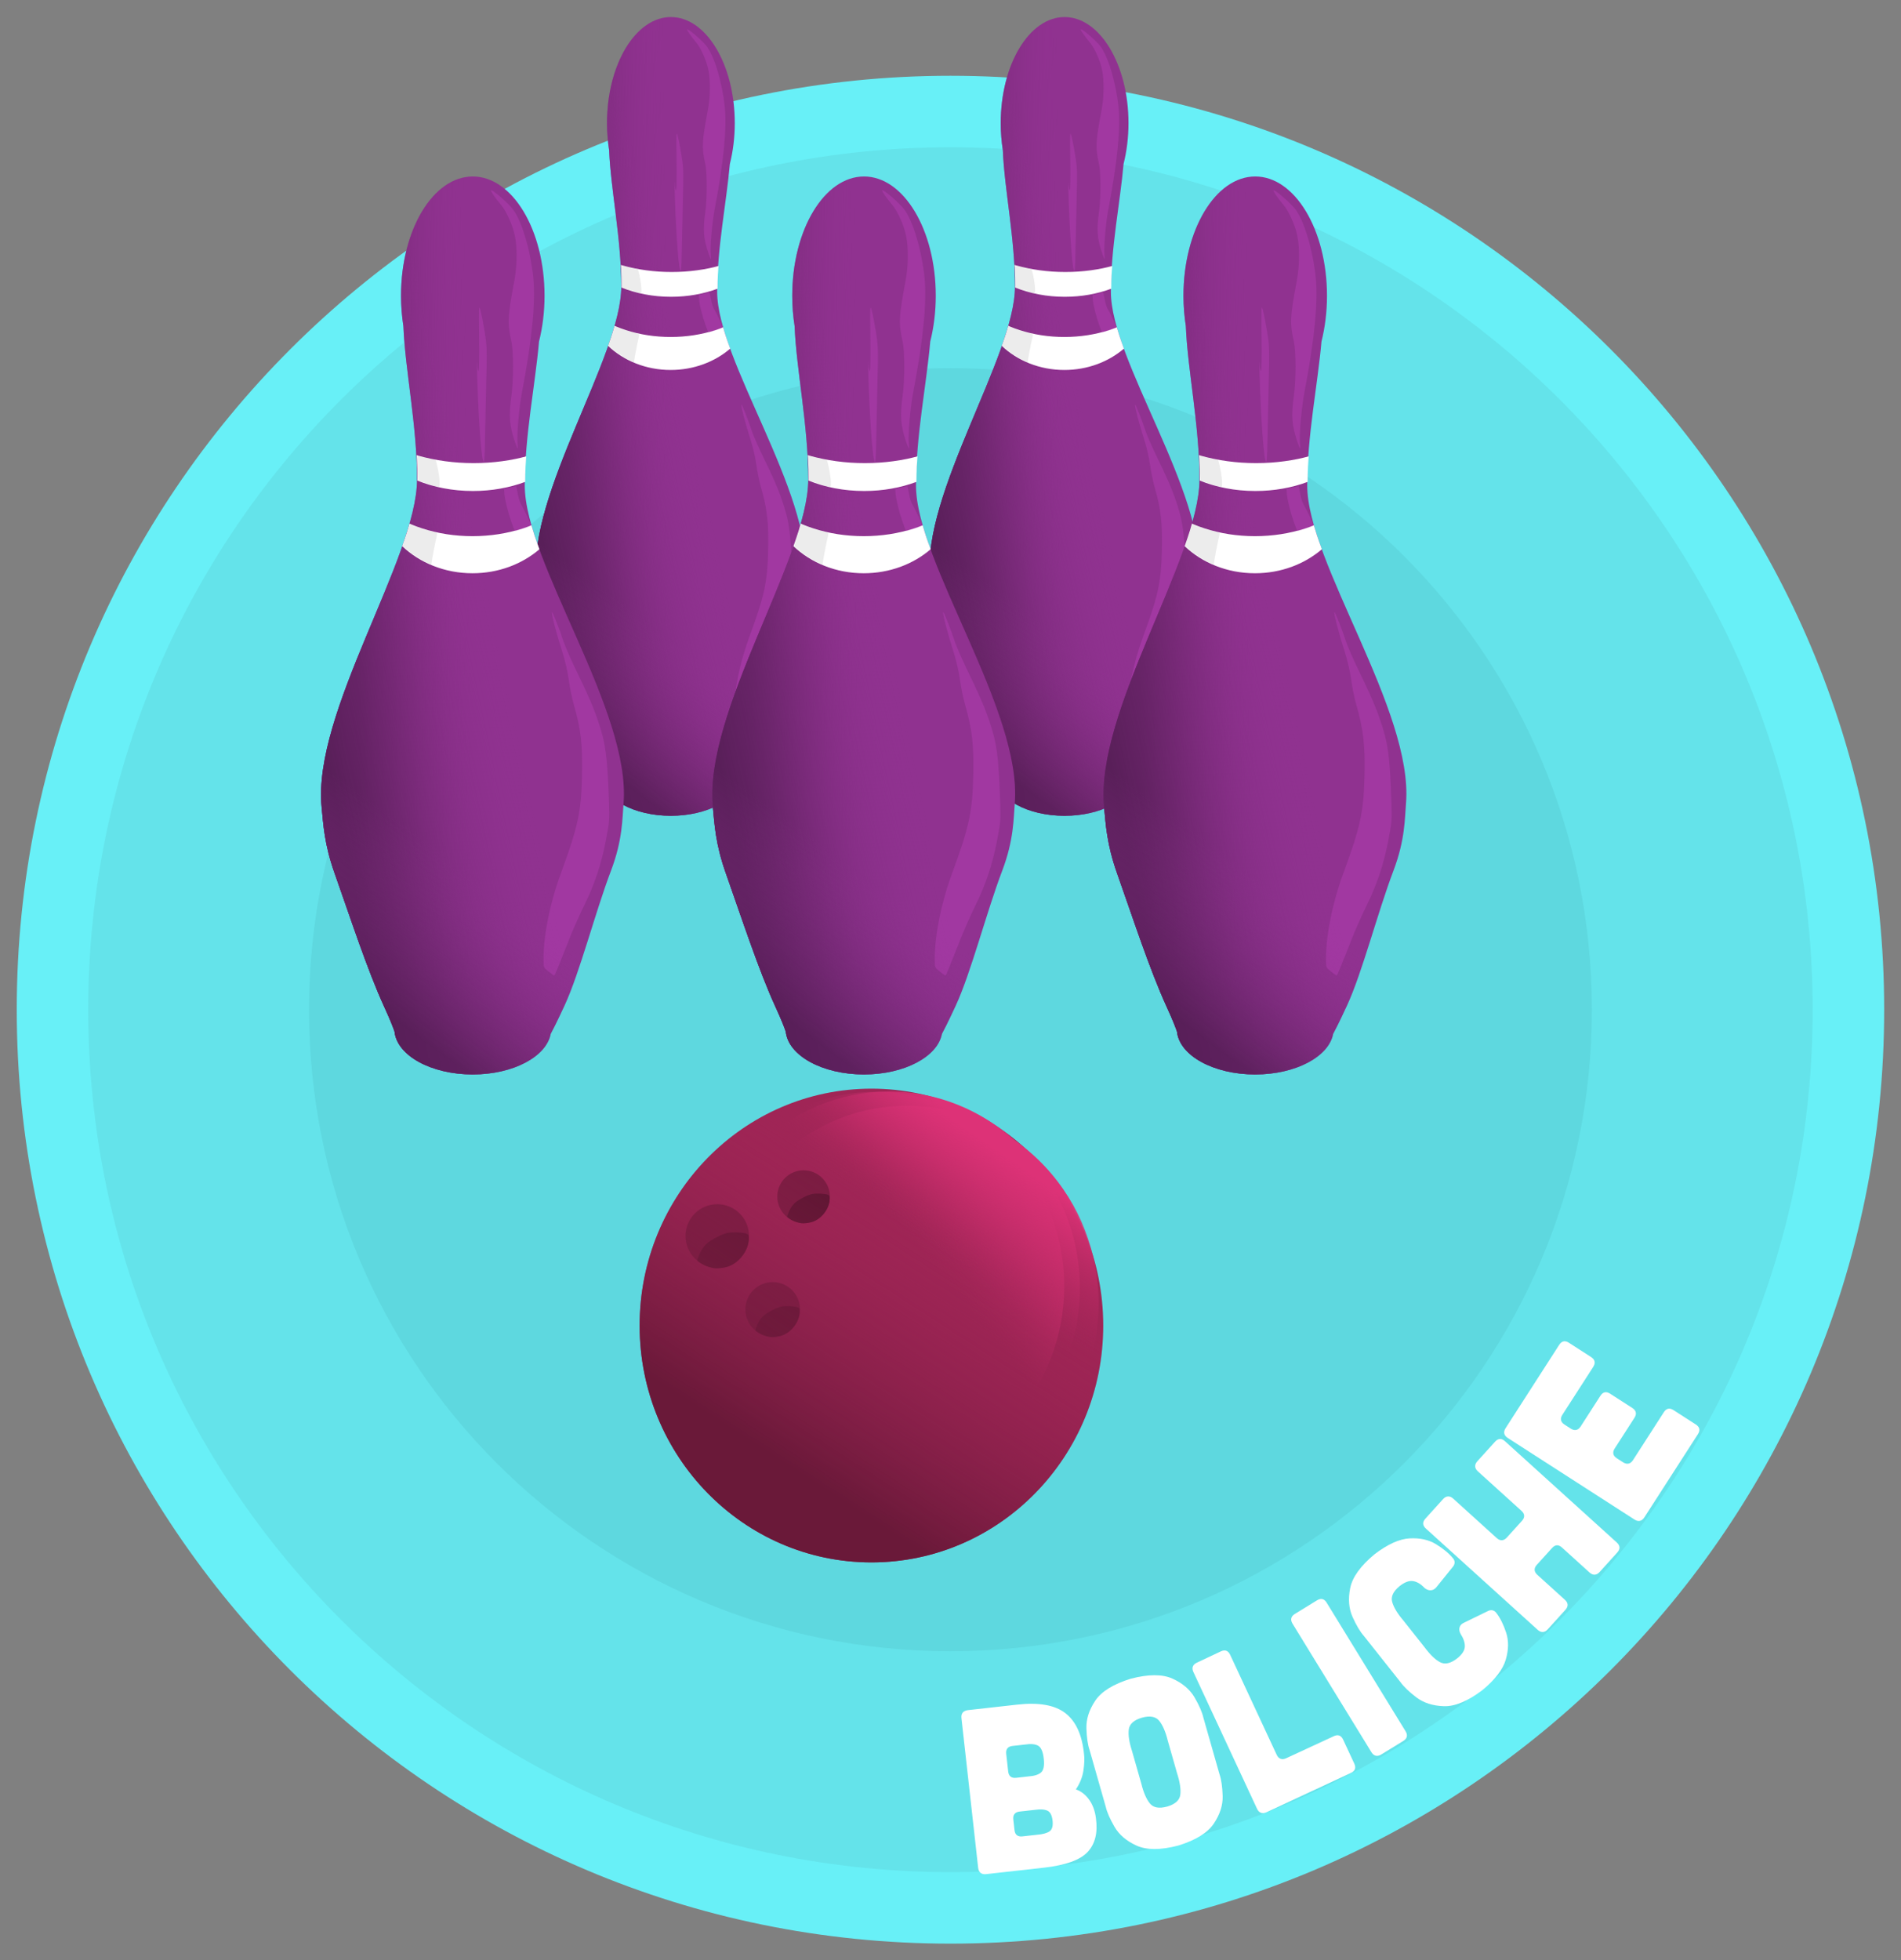 <?xml version="1.0" encoding="UTF-8" standalone="no"?>
<!-- Created with Inkscape (http://www.inkscape.org/) -->
<svg
    xmlns:inkscape="http://www.inkscape.org/namespaces/inkscape"
    xmlns:rdf="http://www.w3.org/1999/02/22-rdf-syntax-ns#"
    xmlns="http://www.w3.org/2000/svg"
    xmlns:sodipodi="http://sodipodi.sourceforge.net/DTD/sodipodi-0.dtd"
    xmlns:cc="http://creativecommons.org/ns#"
    xmlns:xlink="http://www.w3.org/1999/xlink"
    xmlns:dc="http://purl.org/dc/elements/1.1/"
    xmlns:svg="http://www.w3.org/2000/svg"
    xmlns:ns1="http://sozi.baierouge.fr"
    id="svg2"
    sodipodi:docname="boliche.svg"
    viewBox="0 0 1129.3 1164.3"
    version="1.1"
    inkscape:version="0.48.1 "
  >
  <rect x="0" y="0" width="1129.3" height="1164.3" fill="#808080" stroke="none"/>
  <defs
      id="defs4"
    >
    <linearGradient
        id="linearGradient4586"
        y2="892.22"
        gradientUnits="userSpaceOnUse"
        x2="1891.1"
        gradientTransform="translate(-1050.3 -149.8)"
        y1="894.33"
        x1="1700.5"
        inkscape:collect="always"
      >
      <stop
          id="stop4397"
          style="stop-color:#632263;stop-opacity:.891"
          offset="0"
      />
      <stop
          id="stop4399"
          style="stop-color:#903290;stop-opacity:0"
          offset="1"
      />
    </linearGradient
    >
    <linearGradient
        id="linearGradient4588"
        y2="858.27"
        gradientUnits="userSpaceOnUse"
        x2="2026.9"
        gradientTransform="translate(-1050.3 -149.8)"
        y1="928.53"
        x1="1707"
        inkscape:collect="always"
      >
      <stop
          id="stop4397-4"
          style="stop-color:#591f59"
          offset="0"
      />
      <stop
          id="stop4399-4"
          style="stop-color:#903290;stop-opacity:0"
          offset="1"
      />
    </linearGradient
    >
    <linearGradient
        id="linearGradient4590"
        y2="864.94"
        gradientUnits="userSpaceOnUse"
        x2="1946.5"
        gradientTransform="translate(-1050.3 -149.8)"
        y1="1088"
        x1="1790.4"
        inkscape:collect="always"
      >
      <stop
          id="stop4397-4-2"
          style="stop-color:#561e56;stop-opacity:.774"
          offset="0"
      />
      <stop
          id="stop4399-4-6"
          style="stop-color:#903290;stop-opacity:0"
          offset="1"
      />
    </linearGradient
    >
    <linearGradient
        id="linearGradient4654"
        y2="259.48"
        gradientUnits="userSpaceOnUse"
        x2="469.21"
        y1="500.95"
        x1="313.25"
        inkscape:collect="always"
      >
      <stop
          id="stop3967"
          style="stop-color:#6a1939"
          offset="0"
      />
      <stop
          id="stop3969"
          style="stop-color:#a02556;stop-opacity:0"
          offset="1"
      />
    </linearGradient
    >
    <linearGradient
        id="linearGradient4656"
        y2="326.22"
        gradientUnits="userSpaceOnUse"
        x2="513.17"
        y1="383.29"
        x1="508.41"
        inkscape:collect="always"
      >
      <stop
          id="stop3979"
          style="stop-color:#dd3277"
          offset="0"
      />
      <stop
          id="stop3981"
          style="stop-color:#ab275c;stop-opacity:0"
          offset="1"
      />
    </linearGradient
    >
  </defs
  >
  <sodipodi:namedview
      id="base"
      bordercolor="#666666"
      inkscape:pageshadow="2"
      inkscape:window-y="-4"
      fit-margin-left="10"
      pagecolor="#cfcfcf"
      inkscape:window-height="968"
      inkscape:window-maximized="1"
      inkscape:zoom="0.35"
      inkscape:window-x="-4"
      showgrid="false"
      borderopacity="1.0"
      inkscape:current-layer="layer1"
      inkscape:cx="690.85188"
      inkscape:cy="577.70981"
      fit-margin-top="10"
      fit-margin-right="10"
      fit-margin-bottom="10"
      inkscape:window-width="1280"
      inkscape:pageopacity="1"
      inkscape:document-units="px"
  />
  <g
      id="layer1"
      inkscape:label="Capa 1"
      inkscape:groupmode="layer"
      transform="translate(125.91 -35.4)"
    >
    <g
        id="g5216"
      >
      <path
          id="path5126"
          sodipodi:rx="624.6391"
          sodipodi:ry="624.6391"
          style="fill:#68f0f7"
          sodipodi:type="arc"
          d="m560.9-84.693c0 344.98-279.66 624.64-624.64 624.64s-624.64-279.66-624.64-624.64 279.66-624.64 624.64-624.64 624.64 279.66 624.64 624.64z"
          transform="matrix(.888 0 0 .888 495.32 710.29)"
          sodipodi:cy="-84.692543"
          sodipodi:cx="-63.740582"
      />
      <path
          id="path5126-0"
          sodipodi:rx="624.6391"
          sodipodi:ry="624.6391"
          style="fill:#64e3ea"
          sodipodi:type="arc"
          d="m560.9-84.693c0 344.98-279.66 624.64-624.64 624.64s-624.64-279.66-624.64-624.64 279.66-624.64 624.64-624.64 624.64 279.66 624.64 624.64z"
          transform="matrix(.82 0 0 .82 490.98 704.53)"
          sodipodi:cy="-84.692543"
          sodipodi:cx="-63.740582"
      />
      <path
          id="path5126-0-9"
          sodipodi:rx="624.6391"
          sodipodi:ry="624.6391"
          style="fill:#5ed8df"
          sodipodi:type="arc"
          d="m560.9-84.693c0 344.98-279.66 624.64-624.64 624.64s-624.64-279.66-624.64-624.64 279.66-624.64 624.64-624.64 624.64 279.66 624.64 624.64z"
          transform="matrix(.61 0 0 .61 477.59 686.74)"
          sodipodi:cy="-84.692543"
          sodipodi:cx="-63.740582"
      />
      <g
          id="g5050"
        >
        <g
            id="g4571-6-7"
            transform="matrix(.308 0 0 .322 246.92 196.35)"
          >
          <path
              id="path4142-6-1"
              d="m842.88-468.41c-68.04 0-123.19 87.584-123.19 195.62 0 17.256 1.421 33.968 4.062 49.906 2.904 71.52 23.438 162.17 23.438 251.31 0 129.24-179.96 382.19-163.81 538.09 2.907 28.076 4.408 59.941 22.125 107.81 27.08 73.171 56.508 159.35 84.969 218.75 11.004 22.966 15.898 35.249 18.094 41.531 4.222 39.198 62.725 70.281 134.31 70.281 69.335 0 126.42-29.147 133.78-66.594 2.583-4.551 9.82-17.696 23.813-46.562 26.35-54.362 52.533-152.73 79.719-221.12 20.14-50.669 19.433-85.976 21.531-110.12 13.228-152.21-169.59-395.44-169.59-522.28 0-81.305 18.098-165.6 24.5-235.78 6.084-23.163 9.469-48.555 9.469-75.219 0-108.04-55.179-195.62-123.22-195.62z"
              sodipodi:nodetypes="sscsssscscsssscss"
              style="fill:#903290"
              inkscape:connector-curvature="0"
          />
          <path
              id="path4142-0-8-1"
              d="m842.88-468.41c-68.04 0-123.19 87.584-123.19 195.62 0 17.256 1.421 33.968 4.062 49.906 2.904 71.52 23.438 162.17 23.438 251.31 0 129.24-179.96 382.19-163.81 538.09 2.907 28.076 4.408 59.941 22.125 107.81 27.08 73.171 56.508 159.35 84.969 218.75 11.004 22.966 15.898 35.249 18.094 41.531 4.222 39.198 62.725 70.281 134.31 70.281 69.335 0 126.42-29.147 133.78-66.594 2.583-4.551 9.82-17.696 23.813-46.562 26.35-54.362 52.533-152.73 79.719-221.12 20.14-50.669 19.433-85.976 21.531-110.12 13.228-152.21-169.59-395.44-169.59-522.28 0-81.305 18.098-165.6 24.5-235.78 6.084-23.163 9.469-48.555 9.469-75.219 0-108.04-55.179-195.62-123.22-195.62z"
              sodipodi:nodetypes="sscsssscscsssscss"
              style="fill:url(#linearGradient4586)"
              inkscape:connector-curvature="0"
          />
          <path
              id="path4142-0-3-6-4"
              d="m842.88-468.41c-68.04 0-123.19 87.584-123.19 195.62 0 17.256 1.421 33.968 4.062 49.906 2.904 71.52 23.438 162.17 23.438 251.31 0 129.24-179.96 382.19-163.81 538.09 2.907 28.076 4.408 59.941 22.125 107.81 27.08 73.171 56.508 159.35 84.969 218.75 11.004 22.966 15.898 35.249 18.094 41.531 4.222 39.198 62.725 70.281 134.31 70.281 69.335 0 126.42-29.147 133.78-66.594 2.583-4.551 9.82-17.696 23.813-46.562 26.35-54.362 52.533-152.73 79.719-221.12 20.14-50.669 19.433-85.976 21.531-110.12 13.228-152.21-169.59-395.44-169.59-522.28 0-81.305 18.098-165.6 24.5-235.78 6.084-23.163 9.469-48.555 9.469-75.219 0-108.04-55.179-195.62-123.22-195.62z"
              sodipodi:nodetypes="sscsssscscsssscss"
              style="fill:url(#linearGradient4588)"
              inkscape:connector-curvature="0"
          />
          <path
              id="path4142-0-3-0-34-3"
              d="m842.88-468.41c-68.04 0-123.19 87.584-123.19 195.62 0 17.256 1.421 33.968 4.062 49.906 2.904 71.52 23.438 162.17 23.438 251.31 0 129.24-179.96 382.19-163.81 538.09 2.907 28.076 4.408 59.941 22.125 107.81 27.08 73.171 56.508 159.35 84.969 218.75 11.004 22.966 15.898 35.249 18.094 41.531 4.222 39.198 62.725 70.281 134.31 70.281 69.335 0 126.42-29.147 133.78-66.594 2.583-4.551 9.82-17.696 23.813-46.562 26.35-54.362 52.533-152.73 79.719-221.12 20.14-50.669 19.433-85.975 21.531-110.12 13.228-152.21-169.59-395.44-169.59-522.28 0-81.305 18.098-165.6 24.5-235.78 6.084-23.163 9.469-48.555 9.469-75.219 0-108.04-55.179-195.62-123.22-195.62z"
              sodipodi:nodetypes="sscsssscscsssscss"
              style="fill:url(#linearGradient4590)"
              inkscape:connector-curvature="0"
          />
          <g
              id="g4437-9-5"
              transform="translate(-489.74 -230)"
            >
            <path
                id="path4229-1-7"
                style="fill:#ffffff"
                inkscape:connector-curvature="0"
                d="m1224 331.12c-1.146 3.839-2.292 7.662-3.562 11.594-2.662 8.237-5.793 16.831-8.938 25.438 30.125 27.278 72.962 44.406 120.62 44.406 44.696 0 85.183-15.015 114.91-39.375-2.913-7.661-5.882-15.355-8.375-22.719-1.726-5.1-3.348-10.12-4.844-15.062-0.167-0.553-0.304-1.075-0.469-1.625-4.986 1.866-9.996 3.718-15.187 5.312-6.611 2.03-13.36 3.843-20.281 5.406-6.921 1.563-13.993 2.9-21.188 3.969-7.194 1.069-14.507 1.858-21.938 2.406-7.43 0.548-14.996 0.844-22.625 0.844-7.629 0-15.164-0.296-22.594-0.844-7.43-0.548-14.744-1.337-21.938-2.406-7.194-1.069-14.266-2.406-21.187-3.969s-13.702-3.376-20.313-5.406c-6.611-2.03-13.049-4.279-19.312-6.75-0.955-0.377-1.835-0.832-2.781-1.219z"
            />
            <path
                id="path4275-5-0"
                style="fill:#ffffff"
                inkscape:connector-curvature="0"
                d="m1236.2 218.81c0.121 2.057 0.333 4.098 0.438 6.156 0.567 11.15 0.875 22.325 0.875 33.469 0 0.668-0.084 1.388-0.094 2.062 27.798 10.817 60.453 17.094 95.5 17.094 32.622 0 63.18-5.467 89.687-14.938 0.083-8.328 0.21-16.667 0.625-25.031 0.279-5.611 0.783-11.23 1.188-16.844-5.867 1.483-11.764 2.928-17.844 4.125-7.636 1.504-15.407 2.784-23.344 3.812-7.937 1.028-16.021 1.817-24.219 2.344-8.197 0.527-16.52 0.781-24.938 0.781-8.417 0-16.74-0.254-24.938-0.781-8.197-0.527-16.282-1.315-24.219-2.344-7.937-1.028-15.708-2.309-23.344-3.812-7.636-1.504-15.113-3.234-22.406-5.188-1.016-0.272-1.96-0.626-2.969-0.906z"
            />
          </g
          >
          <path
              id="path4547-4-1"
              d="m972.94 835.91c-8.345-6.329-8.505-6.682-8.586-18.863-0.265-39.94 10.989-93.563 29.923-142.58 28.708-74.325 34.679-100.25 36.101-156.75 1.353-53.73-1.587-78.339-14.495-121.34-2.792-9.3-6.518-27.028-8.282-39.396-1.992-13.967-6.563-32.439-12.066-48.751-9.301-27.574-17.736-58.773-16.714-61.82 0.669-1.992 13.032 27.954 20.555 49.787 2.663 7.729 13.639 31.326 24.39 52.438 22.369 43.925 32.421 67.842 41.181 97.985 6.725 23.141 9.602 49.996 11.685 109.1 1.12 31.769 0.879 34.806-5.135 64.65-8.013 39.763-19.409 72.535-37.237 107.08-7.742 15.001-18.782 38.638-24.534 52.528-22.861 55.207-26.084 62.625-27.162 62.513-0.616-0.064-4.947-3.019-9.624-6.566z"
              style="opacity:.324;fill:#c444c4"
              inkscape:connector-curvature="0"
          />
          <path
              id="path4553-44-7"
              d="m915.47-32.266c-9.743-27.094-11.086-43.172-6.34-75.924 3.897-26.899 3.861-72.932-0.072-89.904-6.983-30.139-6.454-40.153 5.268-99.718 4.68-23.782 5.03-53.3 0.866-72.96-3.669-17.322-14.395-40.381-23.641-50.826-10.246-11.574-18.449-22.95-17.345-24.053 1.826-1.826 27.31 18.965 36.661 29.911 15.404 18.031 30.947 66.977 35.914 113.1 4.271 39.656-2.226 102.89-19.252 187.38-5.213 25.873-9.38 71.825-7.739 85.358 0.505 4.167 0.544 7.576 0.086 7.576-0.458 0-2.44-4.473-4.406-9.939z"
              style="opacity:.324;fill:#c444c4"
              inkscape:connector-curvature="0"
          />
          <path
              id="path4557-3-8"
              d="m860.29-3.063c-3.552-11.688-8.231-78.609-10.074-144.1-0.422-15.001-0.391-21.592 0.071-14.647 0.461 6.945 1.61 12.627 2.554 12.627 0.944 0 1.365-24.774 0.937-55.053-0.722-51.052-0.562-54.319 2.206-44.952 1.641 5.556 4.912 21.466 7.267 35.355 3.978 23.459 4.175 29.347 2.76 82.833-0.838 31.668-1.789 73.813-2.114 93.654-0.575 35.083-1.292 41.899-3.607 34.283z"
              style="opacity:.324;fill:#c444c4"
              inkscape:connector-curvature="0"
          />
          <path
              id="path4563-96-6"
              d="m914.64 112.64c-0.308-0.499-2.641-6.54-5.183-13.426-6.286-17.024-11.535-37.093-12.271-46.919l-0.61-8.136 10.32-2.304c5.676-1.267 10.465-2.152 10.642-1.965 0.178 0.186 1.076 4.377 1.996 9.313 2.229 11.956 4.047 17.115 8.584 24.361 3.34 5.335 15.197 28.962 15.197 30.283 0 0.837-7.116 3.556-16.162 6.175-4.723 1.367-9.344 2.719-10.269 3.005-0.925 0.286-1.935 0.112-2.243-0.387z"
              style="opacity:.324;fill:#c444c4"
              inkscape:connector-curvature="0"
          />
          <path
              id="path4567-74-5"
              d="m775.94 39.014c-3.056-0.806-10.409-3.064-16.341-5.018l-10.785-3.552-0.584-6.255c-0.321-3.44-0.695-12.628-0.832-20.419l-0.248-14.164 14.142 3.3c7.778 1.815 15.052 3.302 16.163 3.305 1.76 0.005 2.406 1.672 4.992 12.885 1.651 7.159 3.163 17.03 3.403 22.223 0.497 10.75 0.795 10.519-9.911 7.695z"
              style="opacity:.324;fill:#000000;fill-opacity:.237"
              inkscape:connector-curvature="0"
          />
          <path
              id="path4569-76-1"
              d="m760.79 163.34c-10.889-5.3-24.304-13.793-32.322-20.465-3.056-2.542-5.654-4.67-5.774-4.729-0.287-0.139 11.666-35.024 12.175-35.533 0.215-0.215 5.113 1.289 10.885 3.343 5.771 2.054 16.064 5.175 22.872 6.936 6.808 1.761 12.659 3.482 13.002 3.825s-0.323 4.167-1.48 8.498c-1.846 6.912-8.244 39.357-8.244 41.808 0 1.526-1.28 1.102-11.114-3.685z"
              style="opacity:.324;fill:#000000;fill-opacity:.237"
              inkscape:connector-curvature="0"
          />
        </g
        >
        <g
            id="g4571-6"
            transform="matrix(.308 0 0 .322 13.036 196.35)"
          >
          <path
              id="path4142-6"
              d="m842.88-468.41c-68.04 0-123.19 87.584-123.19 195.62 0 17.256 1.421 33.968 4.062 49.906 2.904 71.52 23.438 162.17 23.438 251.31 0 129.24-179.96 382.19-163.81 538.09 2.907 28.076 4.408 59.941 22.125 107.81 27.08 73.171 56.508 159.35 84.969 218.75 11.004 22.966 15.898 35.249 18.094 41.531 4.222 39.198 62.725 70.281 134.31 70.281 69.335 0 126.42-29.147 133.78-66.594 2.583-4.551 9.82-17.696 23.813-46.562 26.35-54.362 52.533-152.73 79.719-221.12 20.14-50.669 19.433-85.976 21.531-110.12 13.228-152.21-169.59-395.44-169.59-522.28 0-81.305 18.098-165.6 24.5-235.78 6.084-23.163 9.469-48.555 9.469-75.219 0-108.04-55.179-195.62-123.22-195.62z"
              sodipodi:nodetypes="sscsssscscsssscss"
              style="fill:#903290"
              inkscape:connector-curvature="0"
          />
          <path
              id="path4142-0-8"
              d="m842.88-468.41c-68.04 0-123.19 87.584-123.19 195.62 0 17.256 1.421 33.968 4.062 49.906 2.904 71.52 23.438 162.17 23.438 251.31 0 129.24-179.96 382.19-163.81 538.09 2.907 28.076 4.408 59.941 22.125 107.81 27.08 73.171 56.508 159.35 84.969 218.75 11.004 22.966 15.898 35.249 18.094 41.531 4.222 39.198 62.725 70.281 134.31 70.281 69.335 0 126.42-29.147 133.78-66.594 2.583-4.551 9.82-17.696 23.813-46.562 26.35-54.362 52.533-152.73 79.719-221.12 20.14-50.669 19.433-85.976 21.531-110.12 13.228-152.21-169.59-395.44-169.59-522.28 0-81.305 18.098-165.6 24.5-235.78 6.084-23.163 9.469-48.555 9.469-75.219 0-108.04-55.179-195.62-123.22-195.62z"
              sodipodi:nodetypes="sscsssscscsssscss"
              style="fill:url(#linearGradient4586)"
              inkscape:connector-curvature="0"
          />
          <path
              id="path4142-0-3-6"
              d="m842.88-468.41c-68.04 0-123.19 87.584-123.19 195.62 0 17.256 1.421 33.968 4.062 49.906 2.904 71.52 23.438 162.17 23.438 251.31 0 129.24-179.96 382.19-163.81 538.09 2.907 28.076 4.408 59.941 22.125 107.81 27.08 73.171 56.508 159.35 84.969 218.75 11.004 22.966 15.898 35.249 18.094 41.531 4.222 39.198 62.725 70.281 134.31 70.281 69.335 0 126.42-29.147 133.78-66.594 2.583-4.551 9.82-17.696 23.813-46.562 26.35-54.362 52.533-152.73 79.719-221.12 20.14-50.669 19.433-85.976 21.531-110.12 13.228-152.21-169.59-395.44-169.59-522.28 0-81.305 18.098-165.6 24.5-235.78 6.084-23.163 9.469-48.555 9.469-75.219 0-108.04-55.179-195.62-123.22-195.62z"
              sodipodi:nodetypes="sscsssscscsssscss"
              style="fill:url(#linearGradient4588)"
              inkscape:connector-curvature="0"
          />
          <path
              id="path4142-0-3-0-34"
              d="m842.88-468.41c-68.04 0-123.19 87.584-123.19 195.62 0 17.256 1.421 33.968 4.062 49.906 2.904 71.52 23.438 162.17 23.438 251.31 0 129.24-179.96 382.19-163.81 538.09 2.907 28.076 4.408 59.941 22.125 107.81 27.08 73.171 56.508 159.35 84.969 218.75 11.004 22.966 15.898 35.249 18.094 41.531 4.222 39.198 62.725 70.281 134.31 70.281 69.335 0 126.42-29.147 133.78-66.594 2.583-4.551 9.82-17.696 23.813-46.562 26.35-54.362 52.533-152.73 79.719-221.12 20.14-50.669 19.433-85.975 21.531-110.12 13.228-152.21-169.59-395.44-169.59-522.28 0-81.305 18.098-165.6 24.5-235.78 6.084-23.163 9.469-48.555 9.469-75.219 0-108.04-55.179-195.62-123.22-195.62z"
              sodipodi:nodetypes="sscsssscscsssscss"
              style="fill:url(#linearGradient4590)"
              inkscape:connector-curvature="0"
          />
          <g
              id="g4437-9"
              transform="translate(-489.74 -230)"
            >
            <path
                id="path4229-1"
                style="fill:#ffffff"
                inkscape:connector-curvature="0"
                d="m1224 331.12c-1.146 3.839-2.292 7.662-3.562 11.594-2.662 8.237-5.793 16.831-8.938 25.438 30.125 27.278 72.962 44.406 120.62 44.406 44.696 0 85.183-15.015 114.91-39.375-2.913-7.661-5.882-15.355-8.375-22.719-1.726-5.1-3.348-10.12-4.844-15.062-0.167-0.553-0.304-1.075-0.469-1.625-4.986 1.866-9.996 3.718-15.187 5.312-6.611 2.03-13.36 3.843-20.281 5.406-6.921 1.563-13.993 2.9-21.188 3.969-7.194 1.069-14.507 1.858-21.938 2.406-7.43 0.548-14.996 0.844-22.625 0.844-7.629 0-15.164-0.296-22.594-0.844-7.43-0.548-14.744-1.337-21.938-2.406-7.194-1.069-14.266-2.406-21.187-3.969s-13.702-3.376-20.313-5.406c-6.611-2.03-13.049-4.279-19.312-6.75-0.955-0.377-1.835-0.832-2.781-1.219z"
            />
            <path
                id="path4275-5"
                style="fill:#ffffff"
                inkscape:connector-curvature="0"
                d="m1236.2 218.81c0.121 2.057 0.333 4.098 0.438 6.156 0.567 11.15 0.875 22.325 0.875 33.469 0 0.668-0.084 1.388-0.094 2.062 27.798 10.817 60.453 17.094 95.5 17.094 32.622 0 63.18-5.467 89.687-14.938 0.083-8.328 0.21-16.667 0.625-25.031 0.279-5.611 0.783-11.23 1.188-16.844-5.867 1.483-11.764 2.928-17.844 4.125-7.636 1.504-15.407 2.784-23.344 3.812-7.937 1.028-16.021 1.817-24.219 2.344-8.197 0.527-16.52 0.781-24.938 0.781-8.417 0-16.74-0.254-24.938-0.781-8.197-0.527-16.282-1.315-24.219-2.344-7.937-1.028-15.708-2.309-23.344-3.812-7.636-1.504-15.113-3.234-22.406-5.188-1.016-0.272-1.96-0.626-2.969-0.906z"
            />
          </g
          >
          <path
              id="path4547-4"
              d="m972.94 835.91c-8.345-6.329-8.505-6.682-8.586-18.863-0.265-39.94 10.989-93.563 29.923-142.58 28.708-74.325 34.679-100.25 36.101-156.75 1.353-53.73-1.587-78.339-14.495-121.34-2.792-9.3-6.518-27.028-8.282-39.396-1.992-13.967-6.563-32.439-12.066-48.751-9.301-27.574-17.736-58.773-16.714-61.82 0.669-1.992 13.032 27.954 20.555 49.787 2.663 7.729 13.639 31.326 24.39 52.438 22.369 43.925 32.421 67.842 41.181 97.985 6.725 23.141 9.602 49.996 11.685 109.1 1.12 31.769 0.879 34.806-5.135 64.65-8.013 39.763-19.409 72.535-37.237 107.08-7.742 15.001-18.782 38.638-24.534 52.528-22.861 55.207-26.084 62.625-27.162 62.513-0.616-0.064-4.947-3.019-9.624-6.566z"
              style="opacity:.324;fill:#c444c4"
              inkscape:connector-curvature="0"
          />
          <path
              id="path4553-44"
              d="m915.47-32.266c-9.743-27.094-11.086-43.172-6.34-75.924 3.897-26.899 3.861-72.932-0.072-89.904-6.983-30.139-6.454-40.153 5.268-99.718 4.68-23.782 5.03-53.3 0.866-72.96-3.669-17.322-14.395-40.381-23.641-50.826-10.246-11.574-18.449-22.95-17.345-24.053 1.826-1.826 27.31 18.965 36.661 29.911 15.404 18.031 30.947 66.977 35.914 113.1 4.271 39.656-2.226 102.89-19.252 187.38-5.213 25.873-9.38 71.825-7.739 85.358 0.505 4.167 0.544 7.576 0.086 7.576-0.458 0-2.44-4.473-4.406-9.939z"
              style="opacity:.324;fill:#c444c4"
              inkscape:connector-curvature="0"
          />
          <path
              id="path4557-3"
              d="m860.29-3.063c-3.552-11.688-8.231-78.609-10.074-144.1-0.422-15.001-0.391-21.592 0.071-14.647 0.461 6.945 1.61 12.627 2.554 12.627 0.944 0 1.365-24.774 0.937-55.053-0.722-51.052-0.562-54.319 2.206-44.952 1.641 5.556 4.912 21.466 7.267 35.355 3.978 23.459 4.175 29.347 2.76 82.833-0.838 31.668-1.789 73.813-2.114 93.654-0.575 35.083-1.292 41.899-3.607 34.283z"
              style="opacity:.324;fill:#c444c4"
              inkscape:connector-curvature="0"
          />
          <path
              id="path4563-96"
              d="m914.64 112.64c-0.308-0.499-2.641-6.54-5.183-13.426-6.286-17.024-11.535-37.093-12.271-46.919l-0.61-8.136 10.32-2.304c5.676-1.267 10.465-2.152 10.642-1.965 0.178 0.186 1.076 4.377 1.996 9.313 2.229 11.956 4.047 17.115 8.584 24.361 3.34 5.335 15.197 28.962 15.197 30.283 0 0.837-7.116 3.556-16.162 6.175-4.723 1.367-9.344 2.719-10.269 3.005-0.925 0.286-1.935 0.112-2.243-0.387z"
              style="opacity:.324;fill:#c444c4"
              inkscape:connector-curvature="0"
          />
          <path
              id="path4567-74"
              d="m775.94 39.014c-3.056-0.806-10.409-3.064-16.341-5.018l-10.785-3.552-0.584-6.255c-0.321-3.44-0.695-12.628-0.832-20.419l-0.248-14.164 14.142 3.3c7.778 1.815 15.052 3.302 16.163 3.305 1.76 0.005 2.406 1.672 4.992 12.885 1.651 7.159 3.163 17.03 3.403 22.223 0.497 10.75 0.795 10.519-9.911 7.695z"
              style="opacity:.324;fill:#000000;fill-opacity:.237"
              inkscape:connector-curvature="0"
          />
          <path
              id="path4569-76"
              d="m760.79 163.34c-10.889-5.3-24.304-13.793-32.322-20.465-3.056-2.542-5.654-4.67-5.774-4.729-0.287-0.139 11.666-35.024 12.175-35.533 0.215-0.215 5.113 1.289 10.885 3.343 5.771 2.054 16.064 5.175 22.872 6.936 6.808 1.761 12.659 3.482 13.002 3.825s-0.323 4.167-1.48 8.498c-1.846 6.912-8.244 39.357-8.244 41.808 0 1.526-1.28 1.102-11.114-3.685z"
              style="opacity:.324;fill:#000000;fill-opacity:.237"
              inkscape:connector-curvature="0"
          />
        </g
        >
        <g
            id="g4571-0"
            transform="matrix(.346 0 0 .362 -136.69 309.78)"
          >
          <path
              id="path4142-7"
              d="m842.88-468.41c-68.04 0-123.19 87.584-123.19 195.62 0 17.256 1.421 33.968 4.062 49.906 2.904 71.52 23.438 162.17 23.438 251.31 0 129.24-179.96 382.19-163.81 538.09 2.907 28.076 4.408 59.941 22.125 107.81 27.08 73.171 56.508 159.35 84.969 218.75 11.004 22.966 15.898 35.249 18.094 41.531 4.222 39.198 62.725 70.281 134.31 70.281 69.335 0 126.42-29.147 133.78-66.594 2.583-4.551 9.82-17.696 23.813-46.562 26.35-54.362 52.533-152.73 79.719-221.12 20.14-50.669 19.433-85.976 21.531-110.12 13.228-152.21-169.59-395.44-169.59-522.28 0-81.305 18.098-165.6 24.5-235.78 6.084-23.163 9.469-48.555 9.469-75.219 0-108.04-55.179-195.62-123.22-195.62z"
              sodipodi:nodetypes="sscsssscscsssscss"
              style="fill:#903290"
              inkscape:connector-curvature="0"
          />
          <path
              id="path4142-0-4"
              d="m842.88-468.41c-68.04 0-123.19 87.584-123.19 195.62 0 17.256 1.421 33.968 4.062 49.906 2.904 71.52 23.438 162.17 23.438 251.31 0 129.24-179.96 382.19-163.81 538.09 2.907 28.076 4.408 59.941 22.125 107.81 27.08 73.171 56.508 159.35 84.969 218.75 11.004 22.966 15.898 35.249 18.094 41.531 4.222 39.198 62.725 70.281 134.31 70.281 69.335 0 126.42-29.147 133.78-66.594 2.583-4.551 9.82-17.696 23.813-46.562 26.35-54.362 52.533-152.73 79.719-221.12 20.14-50.669 19.433-85.976 21.531-110.12 13.228-152.21-169.59-395.44-169.59-522.28 0-81.305 18.098-165.6 24.5-235.78 6.084-23.163 9.469-48.555 9.469-75.219 0-108.04-55.179-195.62-123.22-195.62z"
              sodipodi:nodetypes="sscsssscscsssscss"
              style="fill:url(#linearGradient4586)"
              inkscape:connector-curvature="0"
          />
          <path
              id="path4142-0-3-3"
              d="m842.88-468.41c-68.04 0-123.19 87.584-123.19 195.62 0 17.256 1.421 33.968 4.062 49.906 2.904 71.52 23.438 162.17 23.438 251.31 0 129.24-179.96 382.19-163.81 538.09 2.907 28.076 4.408 59.941 22.125 107.81 27.08 73.171 56.508 159.35 84.969 218.75 11.004 22.966 15.898 35.249 18.094 41.531 4.222 39.198 62.725 70.281 134.31 70.281 69.335 0 126.42-29.147 133.78-66.594 2.583-4.551 9.82-17.696 23.813-46.562 26.35-54.362 52.533-152.73 79.719-221.12 20.14-50.669 19.433-85.976 21.531-110.12 13.228-152.21-169.59-395.44-169.59-522.28 0-81.305 18.098-165.6 24.5-235.78 6.084-23.163 9.469-48.555 9.469-75.219 0-108.04-55.179-195.62-123.22-195.62z"
              sodipodi:nodetypes="sscsssscscsssscss"
              style="fill:url(#linearGradient4588)"
              inkscape:connector-curvature="0"
          />
          <path
              id="path4142-0-3-0-3"
              d="m842.88-468.41c-68.04 0-123.19 87.584-123.19 195.62 0 17.256 1.421 33.968 4.062 49.906 2.904 71.52 23.438 162.17 23.438 251.31 0 129.24-179.96 382.19-163.81 538.09 2.907 28.076 4.408 59.941 22.125 107.81 27.08 73.171 56.508 159.35 84.969 218.75 11.004 22.966 15.898 35.249 18.094 41.531 4.222 39.198 62.725 70.281 134.31 70.281 69.335 0 126.42-29.147 133.78-66.594 2.583-4.551 9.82-17.696 23.813-46.562 26.35-54.362 52.533-152.73 79.719-221.12 20.14-50.669 19.433-85.975 21.531-110.12 13.228-152.21-169.59-395.44-169.59-522.28 0-81.305 18.098-165.6 24.5-235.78 6.084-23.163 9.469-48.555 9.469-75.219 0-108.04-55.179-195.62-123.22-195.62z"
              sodipodi:nodetypes="sscsssscscsssscss"
              style="fill:url(#linearGradient4590)"
              inkscape:connector-curvature="0"
          />
          <g
              id="g4437-2"
              transform="translate(-489.74 -230)"
            >
            <path
                id="path4229-0"
                style="fill:#ffffff"
                inkscape:connector-curvature="0"
                d="m1224 331.12c-1.146 3.839-2.292 7.662-3.562 11.594-2.662 8.237-5.793 16.831-8.938 25.438 30.125 27.278 72.962 44.406 120.62 44.406 44.696 0 85.183-15.015 114.91-39.375-2.913-7.661-5.882-15.355-8.375-22.719-1.726-5.1-3.348-10.12-4.844-15.062-0.167-0.553-0.304-1.075-0.469-1.625-4.986 1.866-9.996 3.718-15.187 5.312-6.611 2.03-13.36 3.843-20.281 5.406-6.921 1.563-13.993 2.9-21.188 3.969-7.194 1.069-14.507 1.858-21.938 2.406-7.43 0.548-14.996 0.844-22.625 0.844-7.629 0-15.164-0.296-22.594-0.844-7.43-0.548-14.744-1.337-21.938-2.406-7.194-1.069-14.266-2.406-21.187-3.969s-13.702-3.376-20.313-5.406c-6.611-2.03-13.049-4.279-19.312-6.75-0.955-0.377-1.835-0.832-2.781-1.219z"
            />
            <path
                id="path4275-8"
                style="fill:#ffffff"
                inkscape:connector-curvature="0"
                d="m1236.2 218.81c0.121 2.057 0.333 4.098 0.438 6.156 0.567 11.15 0.875 22.325 0.875 33.469 0 0.668-0.084 1.388-0.094 2.062 27.798 10.817 60.453 17.094 95.5 17.094 32.622 0 63.18-5.467 89.687-14.938 0.083-8.328 0.21-16.667 0.625-25.031 0.279-5.611 0.783-11.23 1.188-16.844-5.867 1.483-11.764 2.928-17.844 4.125-7.636 1.504-15.407 2.784-23.344 3.812-7.937 1.028-16.021 1.817-24.219 2.344-8.197 0.527-16.52 0.781-24.938 0.781-8.417 0-16.74-0.254-24.938-0.781-8.197-0.527-16.282-1.315-24.219-2.344-7.937-1.028-15.708-2.309-23.344-3.812-7.636-1.504-15.113-3.234-22.406-5.188-1.016-0.272-1.96-0.626-2.969-0.906z"
            />
          </g
          >
          <path
              id="path4547-6"
              d="m972.94 835.91c-8.345-6.329-8.505-6.682-8.586-18.863-0.265-39.94 10.989-93.563 29.923-142.58 28.708-74.325 34.679-100.25 36.101-156.75 1.353-53.73-1.587-78.339-14.495-121.34-2.792-9.3-6.518-27.028-8.282-39.396-1.992-13.967-6.563-32.439-12.066-48.751-9.301-27.574-17.736-58.773-16.714-61.82 0.669-1.992 13.032 27.954 20.555 49.787 2.663 7.729 13.639 31.326 24.39 52.438 22.369 43.925 32.421 67.842 41.181 97.985 6.725 23.141 9.602 49.996 11.685 109.1 1.12 31.769 0.879 34.806-5.135 64.65-8.013 39.763-19.409 72.535-37.237 107.08-7.742 15.001-18.782 38.638-24.534 52.528-22.861 55.207-26.084 62.625-27.162 62.513-0.616-0.064-4.947-3.019-9.624-6.566z"
              style="opacity:.324;fill:#c444c4"
              inkscape:connector-curvature="0"
          />
          <path
              id="path4553-4"
              d="m915.47-32.266c-9.743-27.094-11.086-43.172-6.34-75.924 3.897-26.899 3.861-72.932-0.072-89.904-6.983-30.139-6.454-40.153 5.268-99.718 4.68-23.782 5.03-53.3 0.866-72.96-3.669-17.322-14.395-40.381-23.641-50.826-10.246-11.574-18.449-22.95-17.345-24.053 1.826-1.826 27.31 18.965 36.661 29.911 15.404 18.031 30.947 66.977 35.914 113.1 4.271 39.656-2.226 102.89-19.252 187.38-5.213 25.873-9.38 71.825-7.739 85.358 0.505 4.167 0.544 7.576 0.086 7.576-0.458 0-2.44-4.473-4.406-9.939z"
              style="opacity:.324;fill:#c444c4"
              inkscape:connector-curvature="0"
          />
          <path
              id="path4557-6"
              d="m860.29-3.063c-3.552-11.688-8.231-78.609-10.074-144.1-0.422-15.001-0.391-21.592 0.071-14.647 0.461 6.945 1.61 12.627 2.554 12.627 0.944 0 1.365-24.774 0.937-55.053-0.722-51.052-0.562-54.319 2.206-44.952 1.641 5.556 4.912 21.466 7.267 35.355 3.978 23.459 4.175 29.347 2.76 82.833-0.838 31.668-1.789 73.813-2.114 93.654-0.575 35.083-1.292 41.899-3.607 34.283z"
              style="opacity:.324;fill:#c444c4"
              inkscape:connector-curvature="0"
          />
          <path
              id="path4563-9"
              d="m914.64 112.64c-0.308-0.499-2.641-6.54-5.183-13.426-6.286-17.024-11.535-37.093-12.271-46.919l-0.61-8.136 10.32-2.304c5.676-1.267 10.465-2.152 10.642-1.965 0.178 0.186 1.076 4.377 1.996 9.313 2.229 11.956 4.047 17.115 8.584 24.361 3.34 5.335 15.197 28.962 15.197 30.283 0 0.837-7.116 3.556-16.162 6.175-4.723 1.367-9.344 2.719-10.269 3.005-0.925 0.286-1.935 0.112-2.243-0.387z"
              style="opacity:.324;fill:#c444c4"
              inkscape:connector-curvature="0"
          />
          <path
              id="path4567-7"
              d="m775.94 39.014c-3.056-0.806-10.409-3.064-16.341-5.018l-10.785-3.552-0.584-6.255c-0.321-3.44-0.695-12.628-0.832-20.419l-0.248-14.164 14.142 3.3c7.778 1.815 15.052 3.302 16.163 3.305 1.76 0.005 2.406 1.672 4.992 12.885 1.651 7.159 3.163 17.03 3.403 22.223 0.497 10.75 0.795 10.519-9.911 7.695z"
              style="opacity:.324;fill:#000000;fill-opacity:.237"
              inkscape:connector-curvature="0"
          />
          <path
              id="path4569-7"
              d="m760.79 163.34c-10.889-5.3-24.304-13.793-32.322-20.465-3.056-2.542-5.654-4.67-5.774-4.729-0.287-0.139 11.666-35.024 12.175-35.533 0.215-0.215 5.113 1.289 10.885 3.343 5.771 2.054 16.064 5.175 22.872 6.936 6.808 1.761 12.659 3.482 13.002 3.825s-0.323 4.167-1.48 8.498c-1.846 6.912-8.244 39.357-8.244 41.808 0 1.526-1.28 1.102-11.114-3.685z"
              style="opacity:.324;fill:#000000;fill-opacity:.237"
              inkscape:connector-curvature="0"
          />
        </g
        >
        <g
            id="g4571"
            transform="matrix(.346 0 0 .362 95.72 309.78)"
          >
          <path
              id="path4142"
              d="m842.88-468.41c-68.04 0-123.19 87.584-123.19 195.62 0 17.256 1.421 33.968 4.062 49.906 2.904 71.52 23.438 162.17 23.438 251.31 0 129.24-179.96 382.19-163.81 538.09 2.907 28.076 4.408 59.941 22.125 107.81 27.08 73.171 56.508 159.35 84.969 218.75 11.004 22.966 15.898 35.249 18.094 41.531 4.222 39.198 62.725 70.281 134.31 70.281 69.335 0 126.42-29.147 133.78-66.594 2.583-4.551 9.82-17.696 23.813-46.562 26.35-54.362 52.533-152.73 79.719-221.12 20.14-50.669 19.433-85.976 21.531-110.12 13.228-152.21-169.59-395.44-169.59-522.28 0-81.305 18.098-165.6 24.5-235.78 6.084-23.163 9.469-48.555 9.469-75.219 0-108.04-55.179-195.62-123.22-195.62z"
              sodipodi:nodetypes="sscsssscscsssscss"
              style="fill:#903290"
              inkscape:connector-curvature="0"
          />
          <path
              id="path4142-0"
              d="m842.88-468.41c-68.04 0-123.19 87.584-123.19 195.62 0 17.256 1.421 33.968 4.062 49.906 2.904 71.52 23.438 162.17 23.438 251.31 0 129.24-179.96 382.19-163.81 538.09 2.907 28.076 4.408 59.941 22.125 107.81 27.08 73.171 56.508 159.35 84.969 218.75 11.004 22.966 15.898 35.249 18.094 41.531 4.222 39.198 62.725 70.281 134.31 70.281 69.335 0 126.42-29.147 133.78-66.594 2.583-4.551 9.82-17.696 23.813-46.562 26.35-54.362 52.533-152.73 79.719-221.12 20.14-50.669 19.433-85.976 21.531-110.12 13.228-152.21-169.59-395.44-169.59-522.28 0-81.305 18.098-165.6 24.5-235.78 6.084-23.163 9.469-48.555 9.469-75.219 0-108.04-55.179-195.62-123.22-195.62z"
              sodipodi:nodetypes="sscsssscscsssscss"
              style="fill:url(#linearGradient4586)"
              inkscape:connector-curvature="0"
          />
          <path
              id="path4142-0-3"
              d="m842.88-468.41c-68.04 0-123.19 87.584-123.19 195.62 0 17.256 1.421 33.968 4.062 49.906 2.904 71.52 23.438 162.17 23.438 251.31 0 129.24-179.96 382.19-163.81 538.09 2.907 28.076 4.408 59.941 22.125 107.81 27.08 73.171 56.508 159.35 84.969 218.75 11.004 22.966 15.898 35.249 18.094 41.531 4.222 39.198 62.725 70.281 134.31 70.281 69.335 0 126.42-29.147 133.78-66.594 2.583-4.551 9.82-17.696 23.813-46.562 26.35-54.362 52.533-152.73 79.719-221.12 20.14-50.669 19.433-85.976 21.531-110.12 13.228-152.21-169.59-395.44-169.59-522.28 0-81.305 18.098-165.6 24.5-235.78 6.084-23.163 9.469-48.555 9.469-75.219 0-108.04-55.179-195.62-123.22-195.62z"
              sodipodi:nodetypes="sscsssscscsssscss"
              style="fill:url(#linearGradient4588)"
              inkscape:connector-curvature="0"
          />
          <path
              id="path4142-0-3-0"
              d="m842.88-468.41c-68.04 0-123.19 87.584-123.19 195.62 0 17.256 1.421 33.968 4.062 49.906 2.904 71.52 23.438 162.17 23.438 251.31 0 129.24-179.96 382.19-163.81 538.09 2.907 28.076 4.408 59.941 22.125 107.81 27.08 73.171 56.508 159.35 84.969 218.75 11.004 22.966 15.898 35.249 18.094 41.531 4.222 39.198 62.725 70.281 134.31 70.281 69.335 0 126.42-29.147 133.78-66.594 2.583-4.551 9.82-17.696 23.813-46.562 26.35-54.362 52.533-152.73 79.719-221.12 20.14-50.669 19.433-85.975 21.531-110.12 13.228-152.21-169.59-395.44-169.59-522.28 0-81.305 18.098-165.6 24.5-235.78 6.084-23.163 9.469-48.555 9.469-75.219 0-108.04-55.179-195.62-123.22-195.62z"
              sodipodi:nodetypes="sscsssscscsssscss"
              style="fill:url(#linearGradient4590)"
              inkscape:connector-curvature="0"
          />
          <g
              id="g4437"
              transform="translate(-489.74 -230)"
            >
            <path
                id="path4229"
                style="fill:#ffffff"
                inkscape:connector-curvature="0"
                d="m1224 331.12c-1.146 3.839-2.292 7.662-3.562 11.594-2.662 8.237-5.793 16.831-8.938 25.438 30.125 27.278 72.962 44.406 120.62 44.406 44.696 0 85.183-15.015 114.91-39.375-2.913-7.661-5.882-15.355-8.375-22.719-1.726-5.1-3.348-10.12-4.844-15.062-0.167-0.553-0.304-1.075-0.469-1.625-4.986 1.866-9.996 3.718-15.187 5.312-6.611 2.03-13.36 3.843-20.281 5.406-6.921 1.563-13.993 2.9-21.188 3.969-7.194 1.069-14.507 1.858-21.938 2.406-7.43 0.548-14.996 0.844-22.625 0.844-7.629 0-15.164-0.296-22.594-0.844-7.43-0.548-14.744-1.337-21.938-2.406-7.194-1.069-14.266-2.406-21.187-3.969s-13.702-3.376-20.313-5.406c-6.611-2.03-13.049-4.279-19.312-6.75-0.955-0.377-1.835-0.832-2.781-1.219z"
            />
            <path
                id="path4275"
                style="fill:#ffffff"
                inkscape:connector-curvature="0"
                d="m1236.2 218.81c0.121 2.057 0.333 4.098 0.438 6.156 0.567 11.15 0.875 22.325 0.875 33.469 0 0.668-0.084 1.388-0.094 2.062 27.798 10.817 60.453 17.094 95.5 17.094 32.622 0 63.18-5.467 89.687-14.938 0.083-8.328 0.21-16.667 0.625-25.031 0.279-5.611 0.783-11.23 1.188-16.844-5.867 1.483-11.764 2.928-17.844 4.125-7.636 1.504-15.407 2.784-23.344 3.812-7.937 1.028-16.021 1.817-24.219 2.344-8.197 0.527-16.52 0.781-24.938 0.781-8.417 0-16.74-0.254-24.938-0.781-8.197-0.527-16.282-1.315-24.219-2.344-7.937-1.028-15.708-2.309-23.344-3.812-7.636-1.504-15.113-3.234-22.406-5.188-1.016-0.272-1.96-0.626-2.969-0.906z"
            />
          </g
          >
          <path
              id="path4547"
              d="m972.94 835.91c-8.345-6.329-8.505-6.682-8.586-18.863-0.265-39.94 10.989-93.563 29.923-142.58 28.708-74.325 34.679-100.25 36.101-156.75 1.353-53.73-1.587-78.339-14.495-121.34-2.792-9.3-6.518-27.028-8.282-39.396-1.992-13.967-6.563-32.439-12.066-48.751-9.301-27.574-17.736-58.773-16.714-61.82 0.669-1.992 13.032 27.954 20.555 49.787 2.663 7.729 13.639 31.326 24.39 52.438 22.369 43.925 32.421 67.842 41.181 97.985 6.725 23.141 9.602 49.996 11.685 109.1 1.12 31.769 0.879 34.806-5.135 64.65-8.013 39.763-19.409 72.535-37.237 107.08-7.742 15.001-18.782 38.638-24.534 52.528-22.861 55.207-26.084 62.625-27.162 62.513-0.616-0.064-4.947-3.019-9.624-6.566z"
              style="opacity:.324;fill:#c444c4"
              inkscape:connector-curvature="0"
          />
          <path
              id="path4553"
              d="m915.47-32.266c-9.743-27.094-11.086-43.172-6.34-75.924 3.897-26.899 3.861-72.932-0.072-89.904-6.983-30.139-6.454-40.153 5.268-99.718 4.68-23.782 5.03-53.3 0.866-72.96-3.669-17.322-14.395-40.381-23.641-50.826-10.246-11.574-18.449-22.95-17.345-24.053 1.826-1.826 27.31 18.965 36.661 29.911 15.404 18.031 30.947 66.977 35.914 113.1 4.271 39.656-2.226 102.89-19.252 187.38-5.213 25.873-9.38 71.825-7.739 85.358 0.505 4.167 0.544 7.576 0.086 7.576-0.458 0-2.44-4.473-4.406-9.939z"
              style="opacity:.324;fill:#c444c4"
              inkscape:connector-curvature="0"
          />
          <path
              id="path4557"
              d="m860.29-3.063c-3.552-11.688-8.231-78.609-10.074-144.1-0.422-15.001-0.391-21.592 0.071-14.647 0.461 6.945 1.61 12.627 2.554 12.627 0.944 0 1.365-24.774 0.937-55.053-0.722-51.052-0.562-54.319 2.206-44.952 1.641 5.556 4.912 21.466 7.267 35.355 3.978 23.459 4.175 29.347 2.76 82.833-0.838 31.668-1.789 73.813-2.114 93.654-0.575 35.083-1.292 41.899-3.607 34.283z"
              style="opacity:.324;fill:#c444c4"
              inkscape:connector-curvature="0"
          />
          <path
              id="path4563"
              d="m914.64 112.64c-0.308-0.499-2.641-6.54-5.183-13.426-6.286-17.024-11.535-37.093-12.271-46.919l-0.61-8.136 10.32-2.304c5.676-1.267 10.465-2.152 10.642-1.965 0.178 0.186 1.076 4.377 1.996 9.313 2.229 11.956 4.047 17.115 8.584 24.361 3.34 5.335 15.197 28.962 15.197 30.283 0 0.837-7.116 3.556-16.162 6.175-4.723 1.367-9.344 2.719-10.269 3.005-0.925 0.286-1.935 0.112-2.243-0.387z"
              style="opacity:.324;fill:#c444c4"
              inkscape:connector-curvature="0"
          />
          <path
              id="path4567"
              d="m775.94 39.014c-3.056-0.806-10.409-3.064-16.341-5.018l-10.785-3.552-0.584-6.255c-0.321-3.44-0.695-12.628-0.832-20.419l-0.248-14.164 14.142 3.3c7.778 1.815 15.052 3.302 16.163 3.305 1.76 0.005 2.406 1.672 4.992 12.885 1.651 7.159 3.163 17.03 3.403 22.223 0.497 10.75 0.795 10.519-9.911 7.695z"
              style="opacity:.324;fill:#000000;fill-opacity:.237"
              inkscape:connector-curvature="0"
          />
          <path
              id="path4569"
              d="m760.79 163.34c-10.889-5.3-24.304-13.793-32.322-20.465-3.056-2.542-5.654-4.67-5.774-4.729-0.287-0.139 11.666-35.024 12.175-35.533 0.215-0.215 5.113 1.289 10.885 3.343 5.771 2.054 16.064 5.175 22.872 6.936 6.808 1.761 12.659 3.482 13.002 3.825s-0.323 4.167-1.48 8.498c-1.846 6.912-8.244 39.357-8.244 41.808 0 1.526-1.28 1.102-11.114-3.685z"
              style="opacity:.324;fill:#000000;fill-opacity:.237"
              inkscape:connector-curvature="0"
          />
        </g
        >
        <g
            id="g4571-06"
            transform="matrix(.346 0 0 .362 328.13 309.78)"
          >
          <path
              id="path4142-9"
              d="m842.88-468.41c-68.04 0-123.19 87.584-123.19 195.62 0 17.256 1.421 33.968 4.062 49.906 2.904 71.52 23.438 162.17 23.438 251.31 0 129.24-179.96 382.19-163.81 538.09 2.907 28.076 4.408 59.941 22.125 107.81 27.08 73.171 56.508 159.35 84.969 218.75 11.004 22.966 15.898 35.249 18.094 41.531 4.222 39.198 62.725 70.281 134.31 70.281 69.335 0 126.42-29.147 133.78-66.594 2.583-4.551 9.82-17.696 23.813-46.562 26.35-54.362 52.533-152.73 79.719-221.12 20.14-50.669 19.433-85.976 21.531-110.12 13.228-152.21-169.59-395.44-169.59-522.28 0-81.305 18.098-165.6 24.5-235.78 6.084-23.163 9.469-48.555 9.469-75.219 0-108.04-55.179-195.62-123.22-195.62z"
              sodipodi:nodetypes="sscsssscscsssscss"
              style="fill:#903290"
              inkscape:connector-curvature="0"
          />
          <path
              id="path4142-0-0"
              d="m842.88-468.41c-68.04 0-123.19 87.584-123.19 195.62 0 17.256 1.421 33.968 4.062 49.906 2.904 71.52 23.438 162.17 23.438 251.31 0 129.24-179.96 382.19-163.81 538.09 2.907 28.076 4.408 59.941 22.125 107.81 27.08 73.171 56.508 159.35 84.969 218.75 11.004 22.966 15.898 35.249 18.094 41.531 4.222 39.198 62.725 70.281 134.31 70.281 69.335 0 126.42-29.147 133.78-66.594 2.583-4.551 9.82-17.696 23.813-46.562 26.35-54.362 52.533-152.73 79.719-221.12 20.14-50.669 19.433-85.976 21.531-110.12 13.228-152.21-169.59-395.44-169.59-522.28 0-81.305 18.098-165.6 24.5-235.78 6.084-23.163 9.469-48.555 9.469-75.219 0-108.04-55.179-195.62-123.22-195.62z"
              sodipodi:nodetypes="sscsssscscsssscss"
              style="fill:url(#linearGradient4586)"
              inkscape:connector-curvature="0"
          />
          <path
              id="path4142-0-3-9"
              d="m842.88-468.41c-68.04 0-123.19 87.584-123.19 195.62 0 17.256 1.421 33.968 4.062 49.906 2.904 71.52 23.438 162.17 23.438 251.31 0 129.24-179.96 382.19-163.81 538.09 2.907 28.076 4.408 59.941 22.125 107.81 27.08 73.171 56.508 159.35 84.969 218.75 11.004 22.966 15.898 35.249 18.094 41.531 4.222 39.198 62.725 70.281 134.31 70.281 69.335 0 126.42-29.147 133.78-66.594 2.583-4.551 9.82-17.696 23.813-46.562 26.35-54.362 52.533-152.73 79.719-221.12 20.14-50.669 19.433-85.976 21.531-110.12 13.228-152.21-169.59-395.44-169.59-522.28 0-81.305 18.098-165.6 24.5-235.78 6.084-23.163 9.469-48.555 9.469-75.219 0-108.04-55.179-195.62-123.22-195.62z"
              sodipodi:nodetypes="sscsssscscsssscss"
              style="fill:url(#linearGradient4588)"
              inkscape:connector-curvature="0"
          />
          <path
              id="path4142-0-3-0-4"
              d="m842.88-468.41c-68.04 0-123.19 87.584-123.19 195.62 0 17.256 1.421 33.968 4.062 49.906 2.904 71.52 23.438 162.17 23.438 251.31 0 129.24-179.96 382.19-163.81 538.09 2.907 28.076 4.408 59.941 22.125 107.81 27.08 73.171 56.508 159.35 84.969 218.75 11.004 22.966 15.898 35.249 18.094 41.531 4.222 39.198 62.725 70.281 134.31 70.281 69.335 0 126.42-29.147 133.78-66.594 2.583-4.551 9.82-17.696 23.813-46.562 26.35-54.362 52.533-152.73 79.719-221.12 20.14-50.669 19.433-85.975 21.531-110.12 13.228-152.21-169.59-395.44-169.59-522.28 0-81.305 18.098-165.6 24.5-235.78 6.084-23.163 9.469-48.555 9.469-75.219 0-108.04-55.179-195.62-123.22-195.62z"
              sodipodi:nodetypes="sscsssscscsssscss"
              style="fill:url(#linearGradient4590)"
              inkscape:connector-curvature="0"
          />
          <g
              id="g4437-6"
              transform="translate(-489.74 -230)"
            >
            <path
                id="path4229-9"
                style="fill:#ffffff"
                inkscape:connector-curvature="0"
                d="m1224 331.12c-1.146 3.839-2.292 7.662-3.562 11.594-2.662 8.237-5.793 16.831-8.938 25.438 30.125 27.278 72.962 44.406 120.62 44.406 44.696 0 85.183-15.015 114.91-39.375-2.913-7.661-5.882-15.355-8.375-22.719-1.726-5.1-3.348-10.12-4.844-15.062-0.167-0.553-0.304-1.075-0.469-1.625-4.986 1.866-9.996 3.718-15.187 5.312-6.611 2.03-13.36 3.843-20.281 5.406-6.921 1.563-13.993 2.9-21.188 3.969-7.194 1.069-14.507 1.858-21.938 2.406-7.43 0.548-14.996 0.844-22.625 0.844-7.629 0-15.164-0.296-22.594-0.844-7.43-0.548-14.744-1.337-21.938-2.406-7.194-1.069-14.266-2.406-21.187-3.969s-13.702-3.376-20.313-5.406c-6.611-2.03-13.049-4.279-19.312-6.75-0.955-0.377-1.835-0.832-2.781-1.219z"
            />
            <path
                id="path4275-3"
                style="fill:#ffffff"
                inkscape:connector-curvature="0"
                d="m1236.2 218.81c0.121 2.057 0.333 4.098 0.438 6.156 0.567 11.15 0.875 22.325 0.875 33.469 0 0.668-0.084 1.388-0.094 2.062 27.798 10.817 60.453 17.094 95.5 17.094 32.622 0 63.18-5.467 89.687-14.938 0.083-8.328 0.21-16.667 0.625-25.031 0.279-5.611 0.783-11.23 1.188-16.844-5.867 1.483-11.764 2.928-17.844 4.125-7.636 1.504-15.407 2.784-23.344 3.812-7.937 1.028-16.021 1.817-24.219 2.344-8.197 0.527-16.52 0.781-24.938 0.781-8.417 0-16.74-0.254-24.938-0.781-8.197-0.527-16.282-1.315-24.219-2.344-7.937-1.028-15.708-2.309-23.344-3.812-7.636-1.504-15.113-3.234-22.406-5.188-1.016-0.272-1.96-0.626-2.969-0.906z"
            />
          </g
          >
          <path
              id="path4547-61"
              d="m972.94 835.91c-8.345-6.329-8.505-6.682-8.586-18.863-0.265-39.94 10.989-93.563 29.923-142.58 28.708-74.325 34.679-100.25 36.101-156.75 1.353-53.73-1.587-78.339-14.495-121.34-2.792-9.3-6.518-27.028-8.282-39.396-1.992-13.967-6.563-32.439-12.066-48.751-9.301-27.574-17.736-58.773-16.714-61.82 0.669-1.992 13.032 27.954 20.555 49.787 2.663 7.729 13.639 31.326 24.39 52.438 22.369 43.925 32.421 67.842 41.181 97.985 6.725 23.141 9.602 49.996 11.685 109.1 1.12 31.769 0.879 34.806-5.135 64.65-8.013 39.763-19.409 72.535-37.237 107.08-7.742 15.001-18.782 38.638-24.534 52.528-22.861 55.207-26.084 62.625-27.162 62.513-0.616-0.064-4.947-3.019-9.624-6.566z"
              style="opacity:.324;fill:#c444c4"
              inkscape:connector-curvature="0"
          />
          <path
              id="path4553-3"
              d="m915.47-32.266c-9.743-27.094-11.086-43.172-6.34-75.924 3.897-26.899 3.861-72.932-0.072-89.904-6.983-30.139-6.454-40.153 5.268-99.718 4.68-23.782 5.03-53.3 0.866-72.96-3.669-17.322-14.395-40.381-23.641-50.826-10.246-11.574-18.449-22.95-17.345-24.053 1.826-1.826 27.31 18.965 36.661 29.911 15.404 18.031 30.947 66.977 35.914 113.1 4.271 39.656-2.226 102.89-19.252 187.38-5.213 25.873-9.38 71.825-7.739 85.358 0.505 4.167 0.544 7.576 0.086 7.576-0.458 0-2.44-4.473-4.406-9.939z"
              style="opacity:.324;fill:#c444c4"
              inkscape:connector-curvature="0"
          />
          <path
              id="path4557-63"
              d="m860.29-3.063c-3.552-11.688-8.231-78.609-10.074-144.1-0.422-15.001-0.391-21.592 0.071-14.647 0.461 6.945 1.61 12.627 2.554 12.627 0.944 0 1.365-24.774 0.937-55.053-0.722-51.052-0.562-54.319 2.206-44.952 1.641 5.556 4.912 21.466 7.267 35.355 3.978 23.459 4.175 29.347 2.76 82.833-0.838 31.668-1.789 73.813-2.114 93.654-0.575 35.083-1.292 41.899-3.607 34.283z"
              style="opacity:.324;fill:#c444c4"
              inkscape:connector-curvature="0"
          />
          <path
              id="path4563-0"
              d="m914.64 112.64c-0.308-0.499-2.641-6.54-5.183-13.426-6.286-17.024-11.535-37.093-12.271-46.919l-0.61-8.136 10.32-2.304c5.676-1.267 10.465-2.152 10.642-1.965 0.178 0.186 1.076 4.377 1.996 9.313 2.229 11.956 4.047 17.115 8.584 24.361 3.34 5.335 15.197 28.962 15.197 30.283 0 0.837-7.116 3.556-16.162 6.175-4.723 1.367-9.344 2.719-10.269 3.005-0.925 0.286-1.935 0.112-2.243-0.387z"
              style="opacity:.324;fill:#c444c4"
              inkscape:connector-curvature="0"
          />
          <path
              id="path4567-75"
              d="m775.94 39.014c-3.056-0.806-10.409-3.064-16.341-5.018l-10.785-3.552-0.584-6.255c-0.321-3.44-0.695-12.628-0.832-20.419l-0.248-14.164 14.142 3.3c7.778 1.815 15.052 3.302 16.163 3.305 1.76 0.005 2.406 1.672 4.992 12.885 1.651 7.159 3.163 17.03 3.403 22.223 0.497 10.75 0.795 10.519-9.911 7.695z"
              style="opacity:.324;fill:#000000;fill-opacity:.237"
              inkscape:connector-curvature="0"
          />
          <path
              id="path4569-2"
              d="m760.79 163.34c-10.889-5.3-24.304-13.793-32.322-20.465-3.056-2.542-5.654-4.67-5.774-4.729-0.287-0.139 11.666-35.024 12.175-35.533 0.215-0.215 5.113 1.289 10.885 3.343 5.771 2.054 16.064 5.175 22.872 6.936 6.808 1.761 12.659 3.482 13.002 3.825s-0.323 4.167-1.48 8.498c-1.846 6.912-8.244 39.357-8.244 41.808 0 1.526-1.28 1.102-11.114-3.685z"
              style="opacity:.324;fill:#000000;fill-opacity:.237"
              inkscape:connector-curvature="0"
          />
        </g
        >
      </g
      >
      <g
          id="g4626"
          transform="matrix(1.157 0 0 1.157 310.88 636)"
        >
        <path
            id="path3805"
            sodipodi:rx="215.21869"
            sodipodi:ry="219.87494"
            style="fill:#a02556"
            sodipodi:type="arc"
            d="m604.56 370.67c0 121.43-96.357 219.87-215.22 219.87s-215.22-98.441-215.22-219.87 96.357-219.87 215.22-219.87 215.22 98.441 215.22 219.87z"
            transform="matrix(.553 0 0 .553 -145.39 -43.651)"
            sodipodi:cy="370.67273"
            sodipodi:cx="389.34299"
        />
        <path
            id="path3817-1"
            sodipodi:rx="44.546623"
            sodipodi:ry="44.546623"
            style="fill:#761b3f"
            sodipodi:type="arc"
            d="m323.96 315.24c0 24.602-19.944 44.547-44.547 44.547-24.602 0-44.547-19.944-44.547-44.547 0-24.602 19.944-44.547 44.547-44.547 24.602 0 44.547 19.944 44.547 44.547z"
            transform="matrix(.303 0 0 .303 -49.584 -.376)"
            sodipodi:cy="315.24127"
            sodipodi:cx="279.41632"
        />
        <path
            id="path3817-1-4"
            sodipodi:rx="44.546623"
            sodipodi:ry="44.546623"
            style="fill:#761b3f"
            sodipodi:type="arc"
            d="m323.96 315.24c0 24.602-19.944 44.547-44.547 44.547-24.602 0-44.547-19.944-44.547-44.547 0-24.602 19.944-44.547 44.547-44.547 24.602 0 44.547 19.944 44.547 44.547z"
            transform="matrix(.315 0 0 .315 -68.805 53.768)"
            sodipodi:cy="315.24127"
            sodipodi:cx="279.41632"
        />
        <path
            id="path3892"
            style="fill:#54132d"
            inkscape:connector-curvature="0"
            d="m17.935 167.23c-2.726-0.434-4.822-1.286-6.983-2.838-0.71-0.51-0.724-0.606-0.277-1.871 0.976-2.765 2.252-4.786 3.972-6.292 2.079-1.819 6.462-4.054 9.031-4.605 2.101-0.451 7.109-0.213 8.458 0.402 0.823 0.375 0.914 0.589 0.914 2.15 0 5.362-4.644 11.24-9.909 12.543-1.788 0.443-4.169 0.677-5.206 0.512z"
        />
        <path
            id="path3892-9"
            style="fill:#54132d"
            inkscape:connector-curvature="0"
            d="m33.939 108.83c-2.62-0.417-4.635-1.236-6.712-2.728-0.682-0.49-0.696-0.582-0.267-1.799 0.938-2.658 2.164-4.6 3.818-6.047 1.998-1.748 6.211-3.897 8.68-4.426 2.02-0.433 6.833-0.205 8.129 0.386 0.791 0.36 0.878 0.566 0.878 2.067 0 5.153-4.463 10.803-9.524 12.056-1.718 0.425-4.007 0.65-5.004 0.492z"
        />
        <path
            id="path3817-1-4-4"
            sodipodi:rx="44.546623"
            sodipodi:ry="44.546623"
            style="fill:#761b3f"
            sodipodi:type="arc"
            d="m323.96 315.24c0 24.602-19.944 44.547-44.547 44.547-24.602 0-44.547-19.944-44.547-44.547 0-24.602 19.944-44.547 44.547-44.547 24.602 0 44.547 19.944 44.547 44.547z"
            transform="matrix(.366 0 0 .366 -111.51 -.022)"
            sodipodi:cy="315.24127"
            sodipodi:cx="279.41632"
        />
        <path
            id="path3892-8"
            style="fill:#54132d"
            inkscape:connector-curvature="0"
            d="m-10.629 131.93c-3.17-0.504-5.608-1.495-8.121-3.301-0.825-0.593-0.842-0.705-0.323-2.176 1.135-3.216 2.619-5.566 4.619-7.317 2.418-2.116 7.516-4.715 10.503-5.356 2.444-0.524 8.268-0.248 9.836 0.467 0.957 0.436 1.063 0.685 1.063 2.501 0 6.236-5.4 13.072-11.524 14.588-2.079 0.515-4.849 0.787-6.055 0.595z"
        />
        <path
            id="path3805-8"
            sodipodi:rx="215.21869"
            sodipodi:ry="219.87494"
            style="fill:url(#linearGradient4654)"
            sodipodi:type="arc"
            d="m604.56 370.67c0 121.43-96.357 219.87-215.22 219.87s-215.22-98.441-215.22-219.87 96.357-219.87 215.22-219.87 215.22 98.441 215.22 219.87z"
            transform="matrix(.553 0 0 .553 -145.39 -43.651)"
            sodipodi:cy="370.67273"
            sodipodi:cx="389.34299"
        />
        <path
            id="path3973"
            sodipodi:rx="94.794373"
            sodipodi:ry="94.794373"
            style="fill:url(#linearGradient4656)"
            sodipodi:type="arc"
            d="m598.85 296.66c0 52.353-42.441 94.794-94.794 94.794s-94.794-42.441-94.794-94.794v-0"
            sodipodi:open="true"
            transform="matrix(-.722 -.744 .722 -.744 221.87 736.84)"
            sodipodi:cy="296.66022"
            sodipodi:cx="504.05789"
            sodipodi:end="3.1415927"
            sodipodi:start="0"
        />
        <path
            id="path3973-6"
            sodipodi:rx="94.794373"
            sodipodi:ry="94.794373"
            style="fill:url(#linearGradient4656)"
            sodipodi:type="arc"
            d="m598.85 296.66c0 52.353-42.441 94.794-94.794 94.794s-94.794-42.441-94.794-94.794v-0"
            sodipodi:open="true"
            transform="matrix(-.858 -.582 .556 -.875 347.55 693.75)"
            sodipodi:cy="296.66022"
            sodipodi:cx="504.05789"
            sodipodi:end="3.1415927"
            sodipodi:start="0"
        />
        <path
            id="path3973-6-6"
            sodipodi:rx="94.794373"
            sodipodi:ry="94.794373"
            style="fill:url(#linearGradient4656)"
            sodipodi:type="arc"
            d="m598.85 296.66c0 52.353-42.441 94.794-94.794 94.794s-94.794-42.441-94.794-94.794v-0"
            sodipodi:open="true"
            transform="matrix(-.898 -.518 .49 -.913 396.88 680)"
            sodipodi:cy="296.66022"
            sodipodi:cx="504.05789"
            sodipodi:end="3.1415927"
            sodipodi:start="0"
        />
      </g
      >
      <path
          id="path5126-2"
          sodipodi:rx="624.6391"
          sodipodi:ry="624.6391"
          style="stroke-opacity:0;fill:none"
          sodipodi:type="arc"
          d="m560.9-84.693c0 344.98-279.66 624.64-624.64 624.64s-624.64-279.66-624.64-624.64v-0"
          sodipodi:open="true"
          transform="matrix(.024 .824 .824 -.024 499.01 683.79)"
          sodipodi:cy="-84.692543"
          sodipodi:cx="-63.740582"
          sodipodi:end="3.1415927"
          sodipodi:start="0"
      />
      <path
          id="path5195"
          style="fill:#ffffff"
          inkscape:connector-curvature="0"
          d="m448.94 1051.1c-2.77 0.427-4 2.02-3.692 4.779l9.928 88.906c0.157 1.329 0.637 2.315 1.439 2.956 0.802 0.641 1.869 0.892 3.201 0.752l34.366-3.838c12.854-1.424 21.523-4.528 26.007-9.314s6.132-11.473 4.944-20.062c-0.543-4.362-1.899-8.043-4.068-11.044-2.169-3.001-4.785-5.027-7.846-6.079 2.425-3.596 3.923-7.361 4.497-11.296 0.573-3.935 0.688-7.158 0.346-9.671-1.143-11.388-4.842-19.498-11.098-24.328-6.256-4.83-15.858-6.505-28.805-5.024zm28.716 40.181c-1.331 0.149-2.395-0.085-3.195-0.7-0.799-0.615-1.281-1.618-1.445-3.008l-1.181-10.574c-0.147-1.392 0.102-2.477 0.746-3.253 0.644-0.776 1.631-1.239 2.962-1.387l7.513-0.839c3.323-0.518 5.883-0.299 7.68 0.657 1.797 0.956 2.928 3.518 3.394 7.686 0.465 4.168-0.073 6.917-1.615 8.245-1.542 1.329-3.991 2.107-7.346 2.335zm3.745 34.799c-1.331 0.149-2.395-0.085-3.195-0.7-0.799-0.615-1.281-1.618-1.445-3.008l-0.715-6.4c-0.147-1.392 0.102-2.477 0.746-3.253 0.644-0.776 1.631-1.239 2.962-1.387l9.044-1.01c3.317-0.467 5.823-0.307 7.52 0.481 1.696 0.788 2.716 2.769 3.059 5.945 0.353 3.162-0.256 5.279-1.827 6.349-1.571 1.071-4.032 1.739-7.383 2.004z"
      />
      <path
          id="path5197"
          style="fill:#ffffff"
          inkscape:connector-curvature="0"
          d="m588.95 1055.5c-0.739-3.251-2.477-7.236-5.213-11.955-2.737-4.719-7.106-8.44-13.107-11.161-6.001-2.721-14.267-2.711-24.798 0.031-10.394 3.221-17.424 7.57-21.089 13.046-3.665 5.476-5.416 10.941-5.254 16.394 0.162 5.453 0.786 9.756 1.873 12.908l9.593 33.659c0.739 3.251 2.477 7.236 5.213 11.955 2.737 4.719 7.106 8.44 13.107 11.162 6.001 2.722 14.267 2.711 24.798-0.031 10.394-3.221 17.424-7.57 21.089-13.046 3.664-5.476 5.416-10.941 5.254-16.394-0.162-5.453-0.786-9.756-1.873-12.908zm-15.598 33.123c1.67 5.18 2.305 9.409 1.905 12.686-0.4 3.277-2.995 5.624-7.783 7.04-4.816 1.321-8.258 0.694-10.325-1.879-2.068-2.574-3.758-6.502-5.069-11.784l-5.526-19.388c-1.67-5.18-2.305-9.409-1.905-12.686 0.4-3.277 2.995-5.624 7.783-7.04 4.816-1.321 8.257-0.694 10.325 1.879 2.068 2.574 3.758 6.502 5.069 11.784z"
      />
      <path
          id="path5199"
          style="fill:#ffffff"
          inkscape:connector-curvature="0"
          d="m599.3 1016.2c2.538-1.181 4.399-0.503 5.58 2.035l27.65 59.399c0.573 1.21 1.342 1.991 2.307 2.343 0.965 0.352 2.056 0.249 3.273-0.308l28.3-13.1c2.538-1.182 4.398-0.503 5.58 2.035l6.617 14.215c1.181 2.538 0.503 4.399-2.035 5.58l-50.134 23.337c-1.217 0.557-2.308 0.66-3.273 0.308-0.965-0.352-1.734-1.133-2.307-2.343l-37.812-81.23c-0.583-1.273-0.693-2.38-0.33-3.321 0.363-0.941 1.151-1.694 2.365-2.259z"
      />
      <path
          id="path5201"
          style="fill:#ffffff"
          inkscape:connector-curvature="0"
          d="m656.43 985.89c2.386-1.465 4.312-1.004 5.777 1.382l46.873 76.36c0.7 1.141 0.942 2.204 0.726 3.189-0.217 0.985-0.919 1.848-2.108 2.587l-13.124 8.056c-1.145 0.693-2.218 0.92-3.217 0.681-0.999-0.239-1.852-0.927-2.56-2.063l-46.873-76.36c-0.725-1.198-0.961-2.285-0.708-3.261 0.253-0.976 0.95-1.815 2.091-2.515z"
      />
      <path
          id="path5203"
          style="fill:#ffffff"
          inkscape:connector-curvature="0"
          d="m706.02 1034.4c1.927 2.72 5.059 5.736 9.394 9.048 4.336 3.312 9.796 5.075 16.382 5.292 6.586 0.216 14.218-2.959 22.896-9.525 7.572-6.238 12.214-12.296 13.924-18.173 1.71-5.877 1.78-11.207 0.209-15.99-1.571-4.783-3.494-8.652-5.766-11.608-0.616-0.866-1.364-1.405-2.243-1.616-0.879-0.211-1.777-0.095-2.693 0.35l-14.569 7.09c-1.317 0.635-2.125 1.559-2.425 2.772-0.3 1.213-0.076 2.48 0.67 3.802 1.754 2.741 2.581 5.257 2.481 7.548-0.1 2.291-1.617 4.611-4.552 6.961-3.943 3.064-7.362 3.804-10.258 2.218s-5.961-4.567-9.195-8.945l-12.529-15.794c-3.527-4.146-5.733-7.809-6.618-10.99-0.885-3.181 0.613-6.342 4.494-9.484 2.923-2.289 5.539-3.262 7.848-2.919 2.308 0.343 4.538 1.642 6.688 3.898 1.116 1.032 2.322 1.557 3.618 1.575 1.295 0.019 2.451-0.533 3.467-1.656l9.999-12.399c0.64-0.794 0.961-1.637 0.964-2.53 0.003-0.892-0.326-1.711-0.987-2.456-2.389-2.922-5.74-5.699-10.052-8.334-4.312-2.634-9.526-3.789-15.64-3.464-6.115 0.325-13.071 3.465-20.868 9.419-8.368 6.956-13.197 13.665-14.485 20.127-1.288 6.462-0.813 12.181 1.425 17.156 2.238 4.976 4.462 8.711 6.673 11.207z"
      />
      <path
          id="path5205"
          style="fill:#ffffff"
          inkscape:connector-curvature="0"
          d="m731.39 925.71c0.905-0.986 1.871-1.505 2.896-1.556 1.026-0.051 2.038 0.37 3.036 1.262l25.942 23.494c0.998 0.892 2.01 1.313 3.036 1.262 1.026-0.051 1.991-0.569 2.896-1.556l9.022-9.962c0.933-1.044 1.366-2.068 1.297-3.075-0.068-1.006-0.599-1.959-1.591-2.857l-25.942-23.494c-0.986-0.905-1.505-1.871-1.556-2.896-0.051-1.026 0.37-2.038 1.262-3.036l10.525-11.622c1.879-2.075 3.857-2.173 5.932-0.294l66.413 60.144c0.992 0.899 1.523 1.851 1.591 2.857 0.068 1.006-0.364 2.031-1.297 3.075l-10.525 11.622c-0.905 0.986-1.871 1.505-2.896 1.556-1.026 0.051-2.038-0.37-3.036-1.262l-16.39-14.85c-2.075-1.879-4.053-1.782-5.932 0.294l-9.022 9.962c-0.899 0.992-1.332 1.993-1.301 3.001 0.031 1.008 0.563 1.985 1.595 2.932l16.396 14.848c0.992 0.899 1.523 1.851 1.591 2.857 0.068 1.006-0.364 2.031-1.297 3.075l-10.525 11.622c-0.905 0.986-1.871 1.505-2.896 1.556-1.026 0.051-2.038-0.37-3.036-1.262l-66.413-60.144c-2.075-1.879-2.173-3.857-0.294-5.932z"
      />
      <path
          id="path5207"
          style="fill:#ffffff"
          inkscape:connector-curvature="0"
          d="m800.32 834.16c1.516-2.354 3.451-2.773 5.805-1.258l13.184 8.488c1.126 0.725 1.804 1.578 2.036 2.56 0.232 0.982-0.028 2.064-0.778 3.245l-18.34 28.486c-0.725 1.126-0.989 2.183-0.794 3.173 0.195 0.99 0.879 1.867 2.052 2.632l3.767 2.425c1.13 0.717 2.197 0.967 3.201 0.75 1.004-0.217 1.872-0.887 2.604-2.007l11.747-18.245c1.516-2.354 3.451-2.773 5.805-1.258l13.184 8.488c1.126 0.725 1.804 1.578 2.036 2.56 0.232 0.982-0.028 2.063-0.778 3.245l-11.747 18.245c-0.725 1.126-0.989 2.183-0.794 3.173 0.195 0.99 0.879 1.867 2.052 2.632l3.767 2.425c1.13 0.717 2.197 0.967 3.201 0.75 1.004-0.217 1.872-0.887 2.604-2.007l18.34-28.486c1.516-2.354 3.451-2.773 5.805-1.258l13.184 8.488c2.354 1.516 2.773 3.451 1.258 5.805l-31.831 49.439c-0.732 1.121-1.6 1.79-2.604 2.007-1.004 0.217-2.071-0.033-3.201-0.75l-75.33-48.49c-1.172-0.765-1.856-1.643-2.052-2.632-0.195-0.99 0.069-2.047 0.794-3.173z"
      />
    </g
    >
  </g
  >
</svg
>
